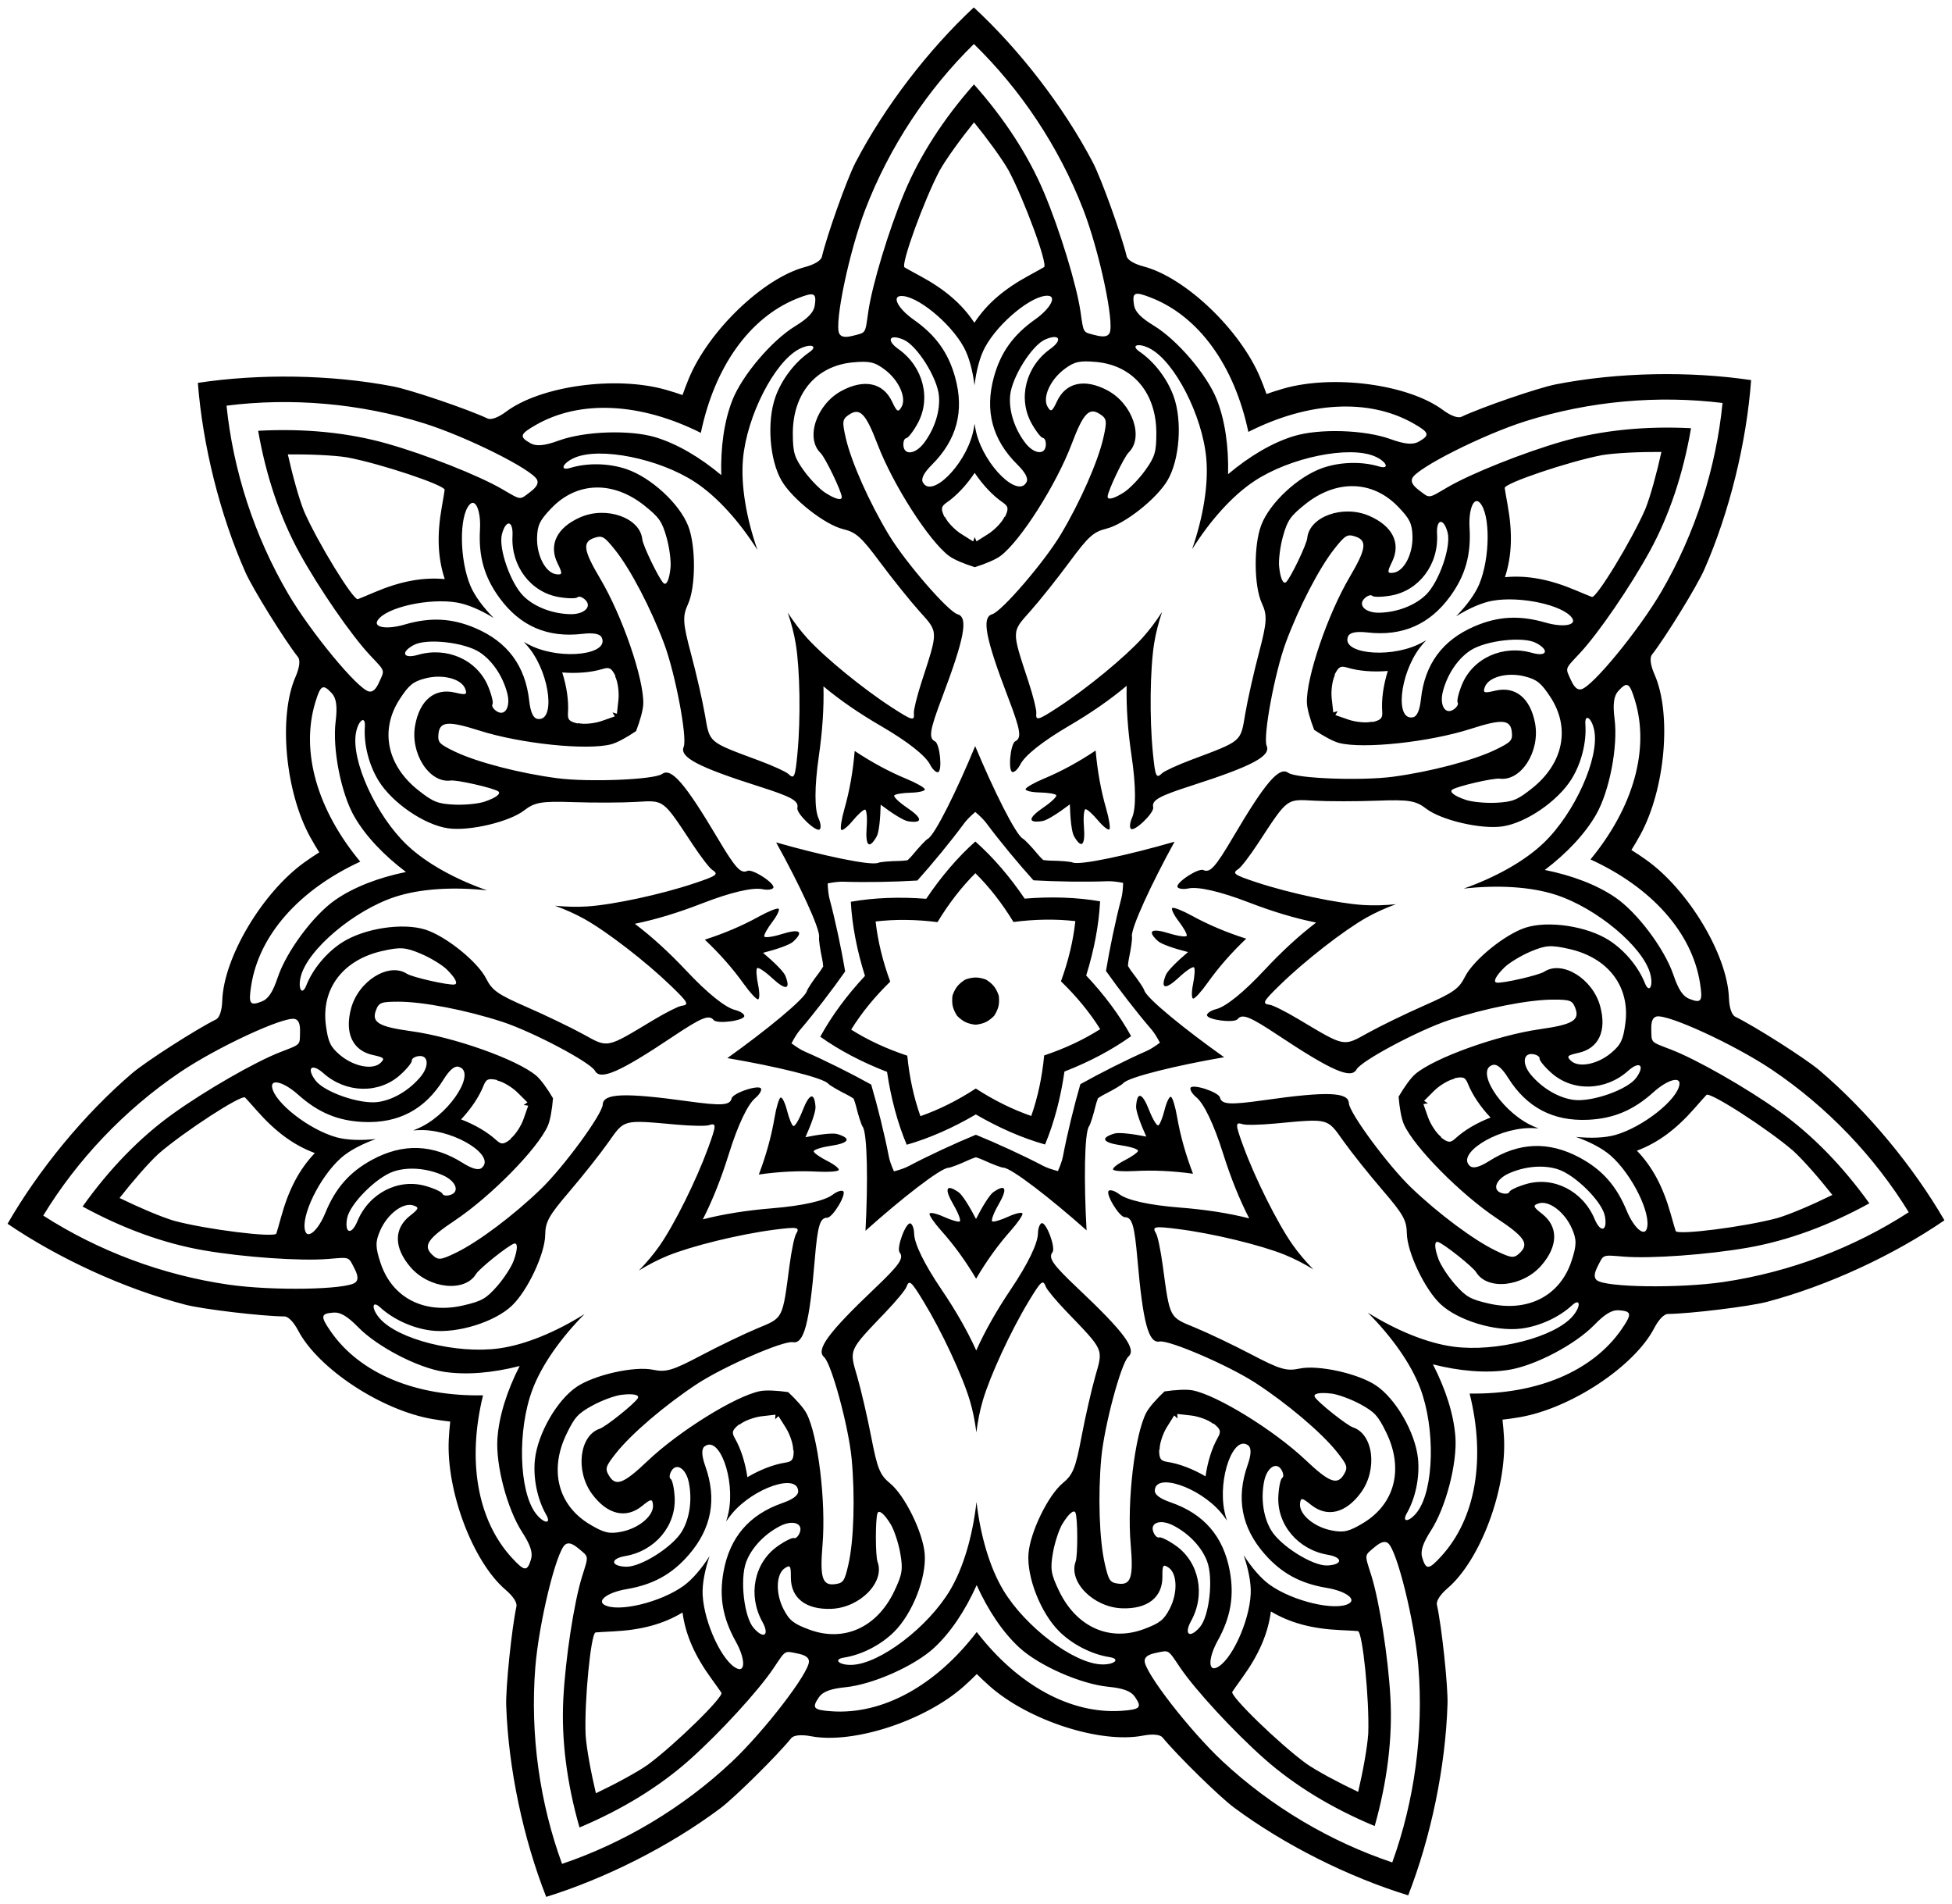 <?xml version="1.0" encoding="UTF-8"?>
<!DOCTYPE svg  PUBLIC '-//W3C//DTD SVG 1.1//EN'  'http://www.w3.org/Graphics/SVG/1.1/DTD/svg11.dtd'>
<svg enable-background="new 0 0 1653.332 1612.539" version="1.1" viewBox="0 0 1653.3 1612.5" xml:space="preserve" xmlns="http://www.w3.org/2000/svg">
<path d="m1009.7 465.06c9.306-26.936 14.034-54.712 11.976-77.112-3.326-36.23-26.759-81.801-47.698-92.805-9.659-5.077-16.861-2.906-8.772 2.645 12.502 8.58 23.541 23.064 28.85 37.837 7.448 20.756 5.117 53.448-5.061 70.926-9.156 15.734-36.404 37.29-52.017 41.15-10.898 2.692-15.187 6.586-31.314 28.432-10.276 13.923-25.1 32.506-32.941 41.308-16.122 18.108-16.062 15.859-1.538 60.11 3.843 11.714 6.789 23.485 6.545 26.16-0.632 6.909 1.243 6.42 18.511-4.835l-0.011-0.004c24.552-15.998 56.663-42.444 71.481-58.836 5.822-6.456 11.363-13.832 16.526-21.854-3.021 9.049-5.3 17.988-6.687 26.57-3.499 21.819-4.005 63.415-1.1 92.575l-0.01-0.006c2.041 20.51 2.833 22.278 7.824 17.459 1.932-1.866 12.953-6.941 24.493-11.281 43.594-16.391 41.878-14.936 45.898-38.845 1.951-11.625 7.154-34.82 11.572-51.552 6.931-26.254 7.28-32.037 2.553-42.219-6.768-14.589-7.029-49.331-0.497-66.323 7.252-18.88 31.278-41.173 52.124-48.365 14.842-5.114 33.047-5.579 47.566-1.206 9.393 2.829 6.576-4.145-3.432-8.495-21.692-9.432-71.895 0.84-102.22 20.937-18.752 12.424-37.445 33.506-52.616 57.631zm230.04 287.4c26.861-9.518 51.526-23.14 67.755-38.716 26.252-25.19 47.27-71.923 42.818-95.155-2.053-10.717-8.241-14.994-7.537-5.209 1.087 15.123-3.354 32.785-11.595 46.146-11.584 18.764-38.597 37.324-58.607 40.265-18.01 2.651-51.852-5.212-64.604-15.012-8.899-6.842-14.618-7.768-41.753-6.756-17.292 0.646-41.064 0.643-52.834 5e-4 -24.209-1.315-22.414-2.67-47.955 36.276-6.762 10.308-14.128 19.951-16.372 21.427-5.796 3.814-4.244 4.974 15.321 11.458l-0.004-0.011c27.816 9.221 68.512 17.838 90.568 19.202 8.677 0.526 17.899 0.26 27.39-0.705-8.958 3.281-17.369 7.072-24.943 11.338-19.24 10.868-52.076 36.407-73.064 56.859l-0.002-0.011c-14.763 14.384-15.652 16.106-8.772 17.002 2.663 0.347 13.503 5.8 24.091 12.115 39.995 23.864 37.788 23.43 58.987 11.665 10.305-5.723 31.684-16.117 47.52-23.094 24.847-10.951 29.586-14.283 34.6-24.327 7.186-14.388 34.186-36.253 51.544-41.741 19.283-6.102 51.692-1.217 70.312 10.597 13.252 8.415 24.966 22.359 30.6 36.436 3.644 9.108 7.341 2.557 4.502-7.98-6.15-22.841-45.482-55.686-80.104-66.867-21.405-6.915-49.543-8.385-77.863-5.205zm-81.274 359.05c24.19 15.066 50.217 25.857 72.514 28.834 36.062 4.819 85.704-7.886 101.09-25.851 7.099-8.287 6.585-15.792-0.627-9.141-11.146 10.279-27.724 17.819-43.308 19.707-21.893 2.643-53.246-6.905-68.022-20.716-13.302-12.428-28.254-43.789-28.543-59.869-0.199-11.224-3.042-16.272-20.751-36.856-11.287-13.117-26.106-31.704-32.942-41.307-14.066-19.747-11.888-19.188-58.261-14.875-12.276 1.14-24.407 1.393-26.96 0.559-6.596-2.153-6.535-0.217 0.594 19.122l0.007-0.01c10.134 27.496 28.771 64.687 41.455 82.781 4.999 7.112 10.957 14.156 17.629 20.975-8.15-4.958-16.358-9.17-24.416-12.432-20.493-8.267-60.934-18.016-90.009-21.673l0.008-0.009c-20.45-2.574-22.35-2.195-18.762 3.743 1.389 2.299 3.885 14.173 5.548 26.389 6.279 46.148 5.242 44.152 27.658 53.391 10.9 4.489 32.356 14.723 47.684 22.754 24.053 12.599 29.613 14.227 40.592 11.884 15.729-3.352 49.659 4.124 64.771 14.273 16.793 11.272 33.18 39.655 35.554 61.579 1.683 15.608-1.915 33.46-9.409 46.641-4.849 8.528 2.578 7.333 9.046-1.456 14.023-19.05 15.179-70.279 2.334-104.32-7.939-21.046-24.334-43.962-44.477-64.12zm-331.39 160.32c3.303 28.306 11.094 55.383 22.668 74.672 18.717 31.199 59.601 62.09 83.241 62.919 10.905 0.384 16.452-4.697 6.756-6.189-14.986-2.306-31.217-10.566-42.41-21.572-15.716-15.469-27.8-45.935-26.214-66.098 1.423-18.149 16.62-49.392 29.011-59.644 8.651-7.154 10.826-12.523 15.877-39.203 3.218-17.003 8.51-40.178 11.756-51.51 6.669-23.31 7.59-21.258-24.695-54.824-8.545-8.887-16.306-18.214-17.247-20.729-2.429-6.499-3.905-5.245-14.58 12.387l0.012-9e-4c-15.179 25.067-32.636 62.825-38.874 84.024-2.444 8.343-4.236 17.392-5.407 26.86-1.205-9.464-3.029-18.507-5.503-26.841-6.314-21.176-23.906-58.872-39.175-83.884l0.012 9e-4c-10.738-17.594-12.219-18.843-14.624-12.335-0.931 2.519-8.659 11.874-17.172 20.791-32.165 33.682-31.251 31.627-24.499 54.913 3.287 11.32 8.662 34.476 11.941 51.467 5.147 26.661 7.341 32.023 16.018 39.146 12.428 10.208 27.737 41.396 29.225 59.54 1.658 20.157-10.316 50.666-25.977 66.191-11.153 11.047-27.354 19.365-42.332 21.724-9.691 1.526-4.126 6.588 6.778 6.165 23.637-0.914 64.41-31.951 83.015-63.217 11.505-19.33 19.199-46.435 22.4-74.752zm-331.96-159.13c-20.071 20.231-36.383 43.205-44.247 64.28-12.722 34.085-11.383 85.31 2.708 104.31 6.499 8.765 13.93 9.934 9.051 1.423-7.541-13.154-11.203-30.994-9.576-46.607 2.295-21.932 18.58-50.374 35.333-61.706 15.076-10.203 48.978-17.801 64.72-14.506 10.987 2.304 16.541 0.656 40.549-12.029 15.299-8.085 36.718-18.397 47.602-22.924 22.382-9.32 21.352-7.32 27.466-53.49 1.62-12.222 4.073-24.105 5.454-26.408 3.567-5.951 1.665-6.323-18.775-3.676l8e-3 0.009c-29.062 3.761-69.467 13.655-89.93 21.995-8.046 3.291-16.239 7.532-24.372 12.52 6.648-6.843 12.58-13.907 17.554-21.038 12.619-18.14 31.123-55.397 41.158-82.93l0.007 0.01c7.06-19.365 7.113-21.302 0.526-19.124-2.55 0.843-14.682 0.634-26.962-0.463-46.388-4.147-44.212-4.714-58.207 15.084-6.801 9.628-21.554 28.268-32.794 41.425-17.635 20.647-20.46 25.705-20.618 36.93-0.232 16.081-15.071 47.496-28.328 59.971-14.726 13.864-46.044 23.524-67.947 20.96-15.591-1.832-32.195-9.312-43.378-19.551-7.235-6.625-7.723 0.881-0.594 9.143 15.452 17.91 65.14 30.437 101.18 25.489 22.285-3.057 48.274-13.941 72.41-29.094zm-82.56-358.75c-28.331-3.079-56.463-1.508-77.844 5.484-34.581 11.305-73.796 44.291-79.864 67.153-2.801 10.547 0.919 17.085 4.531 7.964 5.583-14.097 17.247-28.083 30.469-36.546 18.578-11.88 50.969-16.881 70.274-10.849 17.377 5.425 44.455 27.194 51.693 41.556 5.049 10.026 9.8 13.341 34.687 24.202 15.86 6.92 37.277 17.237 47.602 22.924 21.241 11.688 19.036 12.13 58.945-11.876 10.565-6.354 21.386-11.845 24.047-12.202 6.877-0.921 5.982-2.64-8.832-16.971l-0.002 0.012c-21.061-20.376-53.988-45.798-73.267-56.597-7.59-4.239-16.014-8-24.984-11.248 9.495 0.931 18.717 1.165 27.392 0.607 22.05-1.444 62.716-10.207 90.499-19.527l-0.003 0.011c19.542-6.554 21.089-7.72 15.28-11.513-2.249-1.468-9.649-11.084-16.449-21.368-25.68-38.854-23.88-37.505-48.084-36.104-11.768 0.685-35.539 0.773-52.834 0.189-27.138-0.915-32.853 0.031-41.728 6.905-12.717 9.845-46.53 17.83-64.55 15.243-20.021-2.869-47.1-21.332-58.751-40.055-8.288-13.332-12.792-30.978-11.76-46.105 0.668-9.787-5.504-5.488-7.519 5.236-4.369 23.247 16.817 69.905 43.159 95.001 16.285 15.518 40.998 29.05 67.894 38.473zm229.01-288.23c-15.257-24.07-34.026-45.085-52.822-57.442-30.4-19.988-80.639-30.081-102.3-20.571-9.992 4.386-12.785 11.371-3.401 8.507 14.502-4.425 32.71-4.025 47.57 1.035 20.872 7.118 44.977 29.324 52.297 48.178 6.593 16.969 6.456 51.712-0.26 66.325-4.69 10.199-4.32 15.98 2.705 42.209 4.478 16.715 9.765 39.891 11.757 51.51 4.105 23.895 2.385 22.446 46.037 38.68 11.555 4.299 22.594 9.335 24.533 11.194 5.008 4.802 5.794 3.031 7.761-17.487l-0.01 0.006c2.8-29.17 2.145-70.764-1.432-92.57-1.418-8.577-3.73-17.508-6.783-26.546 5.192 8.004 10.759 15.36 16.604 21.795 14.877 16.34 47.083 42.669 71.692 58.58l-0.011 0.004c17.308 11.192 19.185 11.675 18.528 4.768-0.254-2.674 2.649-14.455 6.451-26.183 14.365-44.302 14.434-42.054-1.753-60.104-7.873-8.773-22.763-27.304-33.089-41.19-16.205-21.788-20.508-25.666-31.416-28.319-15.626-3.804-42.951-25.262-52.164-40.963-10.24-17.442-12.689-50.125-5.315-70.907 5.256-14.792 16.243-29.316 28.714-37.94 8.069-5.58 0.859-7.725-8.782-2.614-20.9 11.079-44.169 56.734-47.365 92.975-1.978 22.407 2.85 50.167 12.252 77.069zm491.41 136.44-1.938 3.372 11.142 3.862c6.127 2.126 15.036 2.918 19.792 1.763l0.574 0.274c7.206-1.749 8.567-3.255 8.155-9.019-0.746-10.365 1.065-22.538 4.746-34.244-12.229 1.028-24.503 0.128-34.452-2.87-5.534-1.665-7.301-0.667-10.586 5.981l0.141 0.62c-2.169 4.387-3.348 13.254-2.615 19.698l1.327 11.717 3.715-1.153zm76.442 332.17-3.845 0.587 3.928 11.119c2.158 6.116 7.093 13.576 10.962 16.573l0.144 0.619c5.86 4.544 7.886 4.669 12.135 0.752 7.638-7.046 18.284-13.22 29.732-17.641-8.428-8.92-15.377-19.077-19.237-28.725-2.149-5.365-4.031-6.124-11.277-4.547l-0.397 0.497c-4.782 1.04-12.449 5.646-17.03 10.237l-8.333 8.344 3.217 2.186zm-212.04 266.87-2.856-2.64-6.244 10.003c-3.436 5.5-6.191 14.01-6.123 18.903l-0.394 0.499c0.101 7.414 1.267 9.076 6.978 9.957 10.271 1.579 21.736 6.053 32.33 12.247 1.719-12.151 5.327-23.917 10.464-32.95 2.855-5.025 2.275-6.97-3.476-11.651l-0.636-4e-4c-3.794-3.091-12.176-6.213-18.622-6.933l-11.719-1.313 0.297 3.878zm-340.85 0.611 0.283-3.879-11.714 1.355c-6.443 0.743-14.814 3.895-18.597 6.999l-0.636 0.003c-5.734 4.702-6.307 6.649-3.434 11.664 5.169 9.015 8.819 20.768 10.582 32.912 10.572-6.232 22.021-10.747 32.286-12.362 5.708-0.901 6.868-2.567 6.942-9.982l-0.396-0.497c0.051-4.894-2.734-13.393-6.191-18.882l-6.28-9.981-2.846 2.65zm-212.99-266.11 3.209-2.197-8.363-8.313c-4.598-4.574-12.281-9.153-17.067-10.176l-0.398-0.495c-7.251-1.551-9.131-0.785-11.26 4.588-3.825 9.662-10.738 19.844-19.134 28.794 11.464 4.38 22.132 10.516 29.795 17.534 4.263 3.901 6.289 3.769 12.133-0.796l0.142-0.62c3.858-3.011 8.767-10.488 10.902-16.612l3.888-11.133-3.847-0.573zm75.25-332.44 3.719 1.139 1.286-11.722c0.71-6.447-0.501-15.309-2.686-19.688l0.139-0.62c-3.308-6.636-5.079-7.628-10.607-5.943-9.939 3.034-22.209 3.977-34.442 2.994 3.723 11.694 5.577 23.86 4.868 34.227-0.392 5.766 0.975 7.267 8.187 8.989l0.573-0.276c4.76 1.138 13.666 0.315 19.786-1.834l11.128-3.902-1.95-3.365zm306.83-148.44 1.428 3.618 9.966-6.303c5.482-3.465 11.657-9.936 13.718-14.375l0.572-0.278c3.126-6.724 2.797-8.727-1.967-11.999-8.569-5.879-16.957-14.884-23.815-25.061-6.821 10.202-15.177 19.237-23.725 25.147-4.752 3.288-5.074 5.293-1.924 12.006l0.573 0.276c2.078 4.431 8.275 10.881 13.77 14.326l9.989 6.268 1.415-3.623zm449.05 33.929c19.165-1.8 38.066 1.869 59.888 11.081 6.763 2.854 12.957 5.398 13.767 5.653 3.864 1.212 34.084-48.554 45.296-74.564 4.311-10.787 9.698-30.605 13.56-48.233-18.045-0.092-38.562 0.824-50.032 2.667-27.834 5.244-83.011 23.829-82.675 27.865 0.071 0.846 1.197 7.446 2.501 14.67 4.208 23.31 3.648 42.555-2.305 60.861zm111.76 485.64c13.356 13.862 22.272 30.927 28.676 53.731 1.986 7.067 3.858 13.496 4.164 14.288 1.462 3.777 59.212-3.625 86.538-11.076 11.122-3.355 29.975-11.5 46.165-19.471-11.179-14.166-24.687-29.636-33.279-37.454-21.454-18.493-70.387-50.043-73.333-47.264-0.617 0.583-5.075 5.578-9.911 11.102-15.6 17.823-30.996 29.385-49.02 36.144zm-310.01 390.17c-2.51 19.085-10.293 36.696-24.129 55.92-4.287 5.959-8.146 11.43-8.575 12.164-2.042 3.497 39.752 44.033 62.615 60.753 9.557 6.603 27.68 16.265 44.006 23.953 4.105-17.572 7.778-37.779 8.533-49.371 1.082-28.304-4.76-86.232-8.77-86.802-0.841-0.119-7.526-0.49-14.859-0.827-23.661-1.084-42.3-5.912-58.822-15.79zm-498.34 0.893c-16.486 9.937-35.107 14.832-58.765 16.001-7.332 0.363-14.016 0.758-14.856 0.88-4.007 0.585-9.642 58.534-8.458 86.833 0.796 11.589 4.542 31.782 8.71 49.34 16.298-7.747 34.386-17.474 43.92-24.111 22.803-16.801 64.451-57.487 62.397-60.977-0.431-0.731-4.309-6.189-8.618-12.133-13.905-19.175-21.751-36.758-24.33-55.834zm-311.41-389.06c-18.048-6.694-33.485-18.2-49.149-35.968-4.855-5.506-9.332-10.485-9.951-11.066-2.955-2.769-51.775 28.957-73.163 47.527-8.564 7.849-22.017 23.367-33.145 37.572 16.218 7.913 35.101 15.99 46.234 19.305 27.353 7.353 85.13 14.548 86.578 10.766 0.303-0.793 2.152-7.228 4.112-14.303 6.322-22.827 15.177-39.924 28.483-53.833zm110.02-486.04c-6.019-18.284-6.648-37.528-2.523-60.852 1.277-7.229 2.379-13.833 2.448-14.679 0.322-4.037-54.921-22.425-82.774-27.569-11.476-1.802-31.996-2.644-50.041-2.488 3.925 17.613 9.384 37.412 13.733 48.184 11.306 25.97 41.704 75.627 45.563 74.401 0.809-0.258 6.993-2.824 13.746-5.702 21.789-9.29 40.676-13.026 59.848-11.295zm448.6-217.03c10.542-16.106 25.195-28.596 46.003-39.913 6.448-3.509 12.299-6.764 13.003-7.239 3.357-2.265-16.71-56.92-30.055-81.904-5.746-10.096-17.882-26.664-29.255-40.674-11.323 14.051-23.399 30.663-29.109 40.779-13.255 25.031-33.126 79.758-29.761 82.011 0.706 0.472 6.568 3.707 13.029 7.192 20.848 11.243 35.546 23.68 46.145 39.748zm126.71 143.56c4.775-3.096 12.888-11.506 18.033-18.693 8.131-11.356 9.352-15.452 9.364-31.374 0.026-34.006-19.754-57.463-50.868-60.309-14.146-1.294-18.573-0.303-27.016 6.05-12.132 9.13-18.819 24.22-14.169 31.986 2.783 4.64 3.81 4.024 7.929-4.774 7.474-15.951 23.424-19.423 42.591-9.275 21.348 11.302 31.186 39.901 18.085 52.651-3.889 3.789-17.315 31.797-17.803 37.14-0.318 3.481 5.373 2.075 13.84-3.417l0.015 0.018zm-384.07 63.907c0.556-5.664-0.961-17.25-3.372-25.754-3.809-13.438-6.25-16.946-18.691-26.882-26.571-21.223-57.243-20.384-78.867 2.169-9.832 10.253-11.817 14.332-12.115 24.894-0.426 15.177 7.202 29.815 16.173 31.021 5.363 0.717 5.521-0.47 1.211-9.176-7.811-15.788-0.581-30.424 19.303-39.082 22.147-9.644 50.64 0.496 52.44 18.687 0.537 5.403 14.065 33.362 17.937 37.075 2.523 2.419 4.972-2.907 5.957-12.951l0.023-5e-4zm-189.5 340.12c-4.081-3.966-14.085-10.004-22.237-13.421-12.881-5.4-17.145-5.679-32.671-2.147-33.16 7.541-51.627 32.045-47.477 63.013 1.887 14.08 3.838 18.175 11.91 24.993 11.6 9.796 27.8 12.958 34.337 6.696 3.905-3.746 3.075-4.609-6.419-6.668-17.214-3.737-24.148-18.515-18.52-39.459 6.269-23.328 31.962-39.283 47.306-29.348 4.559 2.949 34.853 9.805 40.17 9.092 3.464-0.464 0.827-5.7-6.412-12.732l0.014-0.019zm147.77 360.22c-5.645 0.718-16.604 4.775-24.358 9.018-12.253 6.704-15.13 9.864-22.049 24.204-14.778 30.627-7.135 60.344 19.664 76.407 12.184 7.303 16.602 8.331 26.966 6.271 14.891-2.962 27.464-13.656 26.644-22.671-0.494-5.388-1.687-5.278-9.216 0.861-13.654 11.128-29.532 7.336-42.398-10.122-14.33-19.446-10.785-49.481 6.55-55.284 5.148-1.726 29.396-21.136 32.154-25.737 1.797-2.998-3.94-4.2-13.952-2.926l-0.006-0.022zm373.76 109.06c-2.958 4.862-6.619 15.958-8.136 24.666-2.399 13.76-1.721 17.979 5.176 32.33 14.731 30.65 42.73 43.202 71.998 32.265 13.307-4.972 16.865-7.786 21.716-17.173 6.969-13.489 6.447-29.987-1.112-34.966-4.521-2.973-5.178-1.972-5.072 7.742 0.187 17.614-12.677 27.663-34.348 26.836-24.138-0.92-45.41-22.419-39.139-39.59 1.86-5.101 1.804-36.161-0.074-41.186-1.223-3.274-5.741 0.462-10.987 9.084l-0.021-0.01zm318.31-224.22c1.956 5.344 8.35 15.125 14.212 21.741 9.262 10.454 12.983 12.556 28.504 16.11 33.148 7.593 60.418-6.472 70.116-36.173 4.409-13.504 4.428-18.04 0.114-27.685-6.201-13.859-19.425-23.737-28.031-20.931-5.143 1.681-4.77 2.819 2.89 8.793 13.888 10.836 13.724 27.159-0.434 43.587-15.769 18.298-45.84 21.525-55.355 5.916-2.828-4.635-27.147-23.956-32.247-25.621-3.323-1.085-3.218 4.776 0.252 14.253l-0.021 0.011zm23.159-388.66c5.398 1.802 17.031 2.902 25.858 2.444 13.948-0.723 17.912-2.322 30.368-12.241 26.604-21.182 32.61-51.272 15.435-77.372-7.809-11.867-11.343-14.71-21.574-17.35-14.702-3.793-30.67 0.387-33.842 8.865-1.893 5.069-0.77 5.487 8.677 3.222 17.131-4.102 29.79 6.204 33.807 27.516 4.474 23.737-11.752 49.26-29.888 46.967-5.387-0.679-35.656 6.288-40.137 9.237-2.92 1.921 1.728 5.494 11.301 8.69l-0.005 0.023zm-158.02-197.45c1.021 10.041 3.489 15.358 6.003 12.93 3.859-3.727 17.286-31.734 17.804-37.14 1.734-18.198 30.192-28.439 52.373-18.875 19.915 8.587 27.197 23.196 19.443 39.013-4.279 8.722-4.117 9.908 1.244 9.172 8.967-1.238 16.543-15.903 16.062-31.078-0.336-10.561-2.336-14.633-12.204-24.851-21.705-22.474-52.38-23.204-78.874-1.886-12.406 9.981-14.834 13.498-18.595 26.949-2.381 8.513-3.856 20.104-3.279 25.766l0.023 4e-4zm-384.31-62.548c8.487 5.462 14.183 6.848 13.852 3.368-0.508-5.341-14.033-33.301-17.936-37.076-13.146-12.702-3.411-41.336 17.897-52.715 19.13-10.216 35.093-6.801 42.624 9.123 4.151 8.783 5.18 9.396 7.946 4.746 4.623-7.782-2.119-22.849-14.284-31.935-8.466-6.322-12.897-7.297-27.038-5.953-31.104 2.957-50.8 26.485-50.652 60.491 0.069 15.922 1.304 20.014 9.476 31.34 5.171 7.169 13.314 15.549 18.1 18.628l0.015-0.018zm-288.51 261.46c9.562-3.23 14.197-6.819 11.27-8.73-4.492-2.933-34.785-9.791-40.17-9.093-18.127 2.358-34.445-23.106-30.056-46.859 3.94-21.326 16.563-31.677 33.708-27.637 9.455 2.231 10.576 1.809 8.665-3.253-3.202-8.466-19.185-12.589-33.873-8.744-10.222 2.677-13.746 5.533-21.512 17.428-17.081 26.162-10.967 56.23 15.713 77.317 12.492 9.874 16.46 11.459 30.411 12.132 8.829 0.427 20.458-0.715 25.85-2.536l-0.005-0.023zm24.536 388.59c3.437-9.49 3.52-15.351 0.201-14.254-5.094 1.683-29.343 21.091-32.155 25.737-9.458 15.643-39.541 12.524-55.376-5.718-14.217-16.377-14.439-32.7-0.591-43.585 7.639-6.001 8.008-7.141 2.859-8.803-8.616-2.775-21.804 7.151-27.956 21.032-4.28 9.661-4.244 14.197 0.213 27.685 9.804 29.666 37.125 43.633 70.245 35.922 15.508-3.61 19.222-5.725 28.446-16.212 5.838-6.637 12.197-16.44 14.134-21.792l-0.021-0.01zm319.11 223.1c-5.277-8.603-9.807-12.323-11.019-9.045-1.86 5.032-1.805 36.092 0.073 41.186 6.333 17.148-14.862 38.723-38.996 39.73-21.668 0.904-34.568-9.099-34.444-26.713 0.071-9.714-0.59-10.713-5.1-7.724-7.542 5.006-8.004 21.506-0.987 34.97 4.885 9.369 8.453 12.17 21.778 17.095 29.307 10.831 57.261-1.82 71.882-32.523 6.846-14.376 7.508-18.598 5.061-32.348-1.549-8.702-5.249-19.786-8.225-24.637l-0.021 0.01zm373.39-110.39c-10.016-1.239-15.75-0.016-13.942 2.976 2.775 4.592 27.092 23.914 32.246 25.622 17.356 5.74 21.008 35.763 6.748 55.26-12.803 17.505-28.667 21.354-42.361 10.274-7.551-6.112-8.744-6.218-9.218-0.828-0.788 9.017 11.823 19.667 26.725 22.575 10.371 2.023 14.786 0.979 26.943-6.368 26.741-16.16 34.278-45.903 19.39-76.477-6.971-14.316-9.859-17.466-22.136-24.125-7.769-4.215-18.742-8.232-24.39-8.93l-0.006 0.023zm146.5-360.75c-7.214 7.059-9.832 12.304-6.366 12.755 5.32 0.693 35.589-6.271 40.138-9.236 15.309-9.99 41.059 5.873 47.411 29.178 5.703 20.924-1.178 35.726-18.379 39.525-9.487 2.092-10.313 2.959-6.395 6.691 6.559 6.239 22.748 3.018 34.312-6.819 8.048-6.847 9.984-10.95 11.82-25.036 4.038-30.982-14.516-55.42-47.703-62.842-15.539-3.476-19.802-3.182-32.664 2.264-8.14 3.446-18.122 9.52-22.189 13.501l0.014 0.019zm-448.68-460.52c0.409 2.875 0.94 5.617 1.598 8.175 7.145 27.758 35.534 55.238 42.479 41.099l1e-4 0.013c1.517-3.08-1.146-8.086-7.818-14.692-21.174-20.97-27.754-45.371-19.94-73.972 5.713-20.907 16.279-35.726 34.927-48.926 12.67-8.981 18.489-19.379 11.223-20.043-13.117-1.2-42.14 22.418-53.63 43.613-4.36 8.053-7.425 19.803-8.897 32.22-1.516-12.412-4.624-24.151-9.012-32.188-11.566-21.154-40.673-44.667-53.786-43.421-7.264 0.691-1.408 11.067 11.294 20.003 18.695 13.133 29.314 27.914 35.102 48.801 7.917 28.573 1.425 52.997-19.674 74.043-6.648 6.629-9.293 11.645-7.765 14.72l1e-4 -0.013c6.995 14.113 35.286-13.468 42.331-41.251 0.649-2.561 1.17-5.304 1.569-8.181zm382.49 183.35c-1.993 2.112-3.806 4.237-5.395 6.346-17.247 22.893-21.031 62.222-5.648 58.836l-0.01 0.008c3.354-0.735 5.607-5.938 6.612-15.273 3.193-29.63 18.168-49.988 45.402-61.71 19.908-8.569 38.081-9.547 60.029-3.198 14.921 4.306 26.679 2.373 22.668-3.723-7.24-11.003-43.801-18.969-67.536-14.737-9.014 1.613-20.112 6.542-30.738 13.133 8.758-8.924 15.999-18.673 19.546-27.115 9.328-22.232 9.563-59.649 0.413-69.124-5.069-5.249-9.53 5.8-8.597 21.302 1.388 22.805-3.547 40.323-16.268 57.871-17.403 24.004-40.547 34.157-70.156 30.783-9.328-1.064-14.899-0.005-16.35 3.107l0.011-0.008c-6.673 14.269 32.53 19.19 58.645 7.376 2.406-1.089 4.877-2.392 7.374-3.874zm95.126 413.36c-2.894-0.241-5.685-0.334-8.326-0.261-28.652 0.789-61.76 22.352-49.521 32.268l-0.013-0.003c2.666 2.164 8.139 0.682 16.063-4.353 25.156-15.977 50.41-16.962 76.555-2.979 19.112 10.222 31.208 23.821 39.928 44.938 5.937 14.351 14.779 22.338 17.044 15.401 4.088-12.521-12.479-46.072-30.586-61.99-6.881-6.042-17.654-11.646-29.433-15.844 12.438 1.284 24.574 0.866 33.386-1.624 23.197-6.569 52.598-29.714 54.301-42.776 0.943-7.236-10.477-3.835-22.015 6.56-16.964 15.304-33.737 22.368-55.388 23.363-29.618 1.36-51.986-10.404-67.809-35.657-4.984-7.956-9.285-11.651-12.623-10.846l0.013 0.003c-15.316 3.679 5.279 37.398 30.798 50.449 2.352 1.203 4.911 2.321 7.627 3.35zm-263.87 332.1c-1.616-2.413-3.284-4.653-4.987-6.672-18.481-21.909-55.982-34.35-56.104-18.598l-0.006-0.012c-0.03 3.433 4.541 6.788 13.418 9.845 28.176 9.706 44.691 28.836 50.06 57.995 3.924 21.316 0.834 39.251-10.24 59.235-7.518 13.589-8.25 25.482-1.415 22.928 12.339-4.611 28.24-38.482 29.396-62.563 0.434-9.147-1.902-21.064-5.964-32.89 6.751 10.525 14.645 19.753 22.086 25.09 19.599 14.041 56.026 22.596 67.299 15.784 6.245-3.774-3.534-10.582-18.855-13.122-22.542-3.721-38.523-12.43-52.8-28.738-19.53-22.308-24.278-47.131-14.4-75.247 3.113-8.857 3.32-14.524 0.61-16.631l0.006 0.012c-12.426-9.681-25.948 27.444-20.241 55.533 0.526 2.589 1.247 5.287 2.136 8.051zm-424.16 0.76c0.879-2.768 1.591-5.468 2.107-8.059 5.606-28.109-8.048-65.185-20.44-55.46l0.006-0.012c-2.703 2.117-2.476 7.783 0.669 16.629 9.979 28.081 5.32 52.92-14.13 75.298-14.218 16.358-30.168 25.125-52.696 28.927-15.312 2.595-25.066 9.438-18.808 13.189 11.298 6.772 47.694-1.914 67.242-16.025 7.422-5.364 15.282-14.62 21.996-25.169-4.019 11.84-6.312 23.765-5.846 32.911 1.242 24.077 17.265 57.891 29.62 62.458 6.844 2.53 6.07-9.361-1.497-22.922-11.145-19.944-14.3-37.868-10.452-59.198 5.264-29.178 21.711-48.367 49.852-58.174 8.866-3.088 13.425-6.46 13.383-9.893l-0.006 0.012c-0.179-15.751-37.635-3.175-56.037 18.799-1.696 2.025-3.356 4.271-4.963 6.69zm-265.06-331.15c2.712-1.038 5.267-2.166 7.614-3.377 25.472-13.143 45.946-46.935 30.616-50.559l0.013-0.003c-3.341-0.793-7.629 2.917-12.584 10.891-15.733 25.31-38.058 37.154-67.681 35.9-21.654-0.917-38.453-7.921-55.472-23.164-11.575-10.354-23.007-13.713-22.038-6.481 1.749 13.055 31.233 36.095 54.454 42.581 8.821 2.458 20.959 2.833 33.392 1.504-11.763 4.24-22.516 9.882-29.376 15.949-18.05 15.983-34.497 49.593-30.364 62.1 2.29 6.928 11.103-1.09 16.988-15.462 8.644-21.149 20.691-34.791 39.766-45.081 26.095-14.076 51.352-13.182 76.565 2.705 7.942 5.006 13.421 6.469 16.079 4.295l-0.013 0.003c12.203-9.96-20.982-31.404-49.637-32.09-2.64-0.063-5.431 0.039-8.324 0.291zm93.644-413.7c2.502 1.473 4.977 2.768 7.388 3.848 26.157 11.72 65.342 6.659 58.618-7.586l0.01 0.008c-1.463-3.106-7.037-4.146-16.361-3.048-29.597 3.48-52.777-6.59-70.266-30.532-12.784-17.502-17.782-35.002-16.476-57.812 0.878-15.505-3.623-26.538-8.673-21.271-9.116 9.507-8.747 46.924 0.66 69.122 3.578 8.43 10.853 18.152 19.644 27.045-10.649-6.553-21.765-11.443-30.785-13.023-23.75-4.147-60.282 3.95-67.483 14.979-3.989 6.11 7.775 8.001 22.681 3.641 21.924-6.428 40.101-5.515 60.04 2.983 27.275 11.625 42.323 31.929 45.623 61.547 1.038 9.331 3.31 14.526 6.667 15.249l-0.01-0.008c15.396 3.33 11.47-35.984-5.859-58.816-1.597-2.104-3.417-4.222-5.418-6.327zm442.15-166.25c0.309-3.379-0.771-6.268-2.4-6.416s-5.998-5.751-9.705-12.452c-11.709-21.146-4.852-48.135 16.002-63.018 10.717-7.643 7.665-13.167-4.381-7.929-11.313 4.918-28.32 32.08-29.728 47.485-1.173 12.832 3.665 28.012 12.741 39.966 7.183 9.458 16.706 10.749 17.472 2.373l-2e-4 -8e-3zm-390.1 130.61c-2.449-2.349-5.381-3.305-6.513-2.124s-8.236 1.104-15.786-0.176c-23.833-4.029-40.659-26.218-39.292-51.802 0.706-13.144-5.515-14.202-8.931-1.519-3.209 11.911 7.424 42.143 18.59 52.849 9.301 8.918 24.185 14.6 39.191 14.957 11.873 0.281 18.819-6.359 12.748-12.18l-0.006-5e-3zm-141.11 386.42c-3.363 0.451-5.939 2.146-5.721 3.768s-4.272 7.128-9.98 12.232c-18.01 16.121-45.849 15.441-64.998-1.578-9.836-8.747-14.542-4.543-6.756 6.036 7.312 9.935 37.577 20.471 52.909 18.417 12.771-1.711 26.494-9.806 36.129-21.315 7.623-9.107 6.762-18.678-1.575-17.561l-0.008 2e-3zm214.14 351.25c-1.745 2.91-2.025 5.981-0.622 6.822 1.403 0.841 2.909 7.784 3.341 15.43 1.375 24.132-16.514 45.474-41.76 49.834-12.971 2.236-12.619 8.537 0.507 9.045 12.327 0.478 39.434-16.616 47.387-29.884 6.625-11.052 8.852-26.828 5.861-41.536-2.368-11.638-10.387-16.933-14.712-9.718l-0.003 0.007zm408.13 51.583c1.188 3.179 3.414 5.312 4.946 4.74s7.899 2.579 14.147 7.008c19.724 13.971 25.257 41.263 12.925 63.72-6.339 11.536-1.193 15.189 7.388 5.243 8.059-9.339 11.596-41.19 6.182-55.681-4.51-12.07-15.456-23.647-28.82-30.48-10.575-5.405-19.715-2.436-16.771 5.443l0.004 0.007zm294.8-286.93c3.226 1.053 6.282 0.643 6.79-0.912s6.941-4.568 14.299-6.691c23.221-6.71 48.008 5.981 57.877 29.624 5.066 12.149 11.131 10.403 8.706-2.507-2.277-12.124-24.974-34.748-39.679-39.549-12.249-3.999-28.125-2.66-41.799 3.528-10.819 4.898-14.196 13.895-6.201 16.506l0.008 0.002zm-40.528-409.38c2.835-1.865 4.419-4.511 3.52-5.877s0.756-8.275 3.684-15.351c9.232-22.339 34.608-33.805 59.246-26.78 12.657 3.613 15.074-2.216 3.468-8.369-10.899-5.779-42.738-2.14-55.66 6.364-10.764 7.083-19.615 20.33-23.303 34.88-2.916 11.513 2.012 19.763 9.039 15.139l0.006-0.005zm-75.351-94.128c-6.05 5.843 0.92 12.459 12.792 12.135 15.004-0.411 29.868-6.146 39.137-15.098 11.127-10.746 21.652-41.016 18.4-52.915-3.462-12.672-9.679-11.59-8.926 1.551 1.458 25.578-15.288 47.828-39.106 51.942-7.546 1.307-14.649 1.409-15.786 0.233-1.136-1.177-4.064-0.21-6.505 2.148l-0.006 0.005zm-390.56-129.21c0.796 8.373 10.314 7.049 17.463-2.435 9.033-11.987 13.817-27.184 12.598-40.012-1.464-15.4-18.568-42.501-29.898-47.378-12.065-5.194-15.097 0.341-4.353 7.945 20.907 14.808 27.861 41.772 16.228 62.96-3.683 6.714-8.032 12.332-9.66 12.487-1.628 0.155-2.698 3.047-2.377 6.425l-2e-4 8e-3zm-344.52 224.79c7.043 4.598 11.942-3.669 8.984-15.171-3.74-14.536-12.638-27.752-23.428-34.796-12.953-8.457-44.805-11.982-55.683-6.164-11.584 6.194-9.146 12.016 3.498 8.357 24.612-7.114 50.03 4.262 59.342 26.567 2.953 7.066 4.633 13.968 3.739 15.338s0.7 4.009 3.541 5.864l0.006 5e-3zm-39.059 409.52c7.986-2.639 4.577-11.624-6.26-16.483-13.697-6.139-29.577-7.422-41.812-3.379-14.688 4.854-37.303 27.559-39.537 39.692-2.379 12.919 3.692 14.642 8.714 2.476 9.784-23.678 34.526-36.458 57.77-29.831 7.366 2.096 13.81 5.087 14.323 6.64s3.571 1.952 6.793 0.888l0.008-0.002zm295.82 285.87c2.916-7.89-6.234-10.826-16.79-5.383-13.34 6.881-24.244 18.497-28.711 30.583-5.363 14.51-1.712 46.348 6.381 55.658 8.617 9.915 13.75 6.243 7.369-5.27-12.412-22.412-6.978-49.724 12.696-63.766 6.231-4.452 12.587-7.626 14.121-7.059 1.534 0.567 3.753-1.575 4.929-4.757l0.004-0.007zm407.94-53.046c-4.35-7.199-12.351-1.875-14.677 9.771-2.938 14.72-0.654 30.487 6.01 41.515 8.001 13.239 35.169 30.236 47.494 29.713 13.124-0.555 13.454-6.857 0.474-9.047-25.262-4.27-43.227-25.547-41.938-49.684 0.405-7.647 1.886-14.596 3.286-15.442 1.4-0.846 1.109-3.916-0.646-6.82l-0.003-0.007zm212.87-352.01c-8.341-1.087-9.167 8.487-1.512 17.567 9.677 11.474 23.428 19.52 36.205 21.186 15.339 1.999 45.567-8.645 52.843-18.606 7.749-10.607 3.027-14.794-6.777-6.011-19.089 17.088-46.925 17.868-64.992 1.811-5.727-5.085-10.235-10.575-10.024-12.197 0.211-1.622-2.37-3.308-5.735-3.747l-0.008-2e-3zm-473.31-821.15c26.094 29.287 46.255 60.427 59.475 91.88 13.264 31.543 27.372 77.627 30.742 100.41 2.803 19.002 1.714 17.323 13.117 20.204 6.496 1.641 10.055 1.034 11.533-1.969 4.277-8.681-8.714-69.508-22.385-104.8-20.763-53.397-53.148-101.58-92.544-139.93-39.258 38.491-71.47 86.786-92.041 140.26-13.544 35.341-26.318 96.214-22.01 104.88 1.488 2.997 5.05 3.592 11.54 1.928 11.392-2.921 10.31-1.238 13.045-20.25 3.288-22.794 17.231-68.928 30.382-100.52 13.108-31.5 33.156-62.712 59.145-92.092zm607.33 291.14c-6.628 38.661-18.404 73.839-34.752 103.79-16.392 30.037-43.625 69.8-59.336 86.639-13.109 14.04-12.475 12.141-7.617 22.852 2.767 6.102 5.461 8.506 8.73 7.789 9.454-2.068 48.911-50.151 67.979-82.844 28.802-49.526 46.279-104.88 51.699-159.6-54.57-6.694-112.41-1.767-167.04 15.488-36.075 11.445-91.632 39.412-95.721 48.184-1.415 3.033 0.34 6.188 5.688 10.224 9.387 7.086 7.396 7.289 23.966-2.427 19.872-11.641 64.634-29.504 97.531-38.919 32.8-9.393 69.703-13.178 108.88-11.177zm151.05 656.35c-34.359 18.924-69.204 31.649-102.81 37.539-33.704 5.912-81.771 9.412-104.73 7.628-19.15-1.496-17.27-2.183-22.616 8.293-3.046 5.968-3.245 9.573-0.647 11.682 7.512 6.102 69.705 6.971 107.15 1.496 56.678-8.361 110.86-29.213 157.01-59.087-28.79-46.838-68.707-88.99-116.26-120.94-31.441-21.069-87.946-47.068-97.353-44.796-3.253 0.784-4.626 4.123-4.447 10.822 0.313 11.757-1.087 10.327 16.84 17.224 21.491 8.278 63.365 32.137 91.238 51.988 27.794 19.788 53.762 46.28 76.622 78.155zm-418.98 527.32c-36.217-15.064-67.892-34.373-93.45-56.976-25.636-22.665-58.342-58.063-71.264-77.127-10.77-15.904-9.061-14.864-20.584-12.511-6.565 1.34-9.508 3.432-9.536 6.778-0.087 9.677 38.01 58.844 65.64 84.71 41.875 39.1 91.957 68.457 144.09 85.916 18.669-51.712 26.737-109.2 22.071-166.3-3.131-37.718-18.034-98.105-25.676-104.04-2.642-2.055-6.108-1.046-11.234 3.27-8.997 7.575-8.752 5.589-2.967 23.905 6.928 21.964 14.382 69.578 16.24 103.75 1.858 34.068-2.663 70.888-13.331 108.63zm-673.5 1.207c-10.803-37.708-15.456-74.512-13.72-108.59 1.736-34.174 9.019-81.816 15.868-103.8 5.719-18.337 5.971-16.352-3.052-23.894-5.141-4.298-8.611-5.294-11.245-3.23-7.62 5.965-22.307 66.406-25.303 104.13-4.461 57.118 3.812 114.58 22.667 166.22 52.07-17.646 102.05-47.182 143.78-86.432 27.537-25.964 65.458-75.267 65.336-84.944-0.04-3.346-2.991-5.428-9.561-6.744-11.532-2.311-9.826-3.358-20.539 12.585-12.852 19.11-45.432 54.625-70.986 77.382-25.477 22.694-57.082 42.116-93.246 57.31zm-420.87-525.81c22.746-31.957 48.619-58.541 76.342-78.429 27.801-19.95 69.589-43.96 91.051-52.314 17.902-6.961 16.507-5.526 16.778-17.284 0.155-6.699-1.23-10.033-4.486-10.806-9.415-2.238-65.827 23.963-97.192 45.144-47.438 32.124-87.203 74.419-115.83 121.36 46.261 29.708 100.51 50.366 157.22 58.523 37.469 5.341 99.658 4.248 107.15-1.88 2.591-2.118 2.379-5.722-0.689-11.68-5.383-10.457-3.501-9.776-22.646-8.212-22.954 1.867-71.034-1.462-104.76-7.253-33.627-5.769-68.518-18.37-102.94-37.17zm148.69-656.89c39.167-2.142 76.083 1.512 108.92 10.787 32.931 9.297 77.757 26.999 97.67 38.569 16.605 9.656 14.613 9.46 23.974 2.341 5.334-4.056 7.077-7.217 5.651-10.244-4.12-8.757-59.777-36.525-95.893-47.84-54.693-17.059-112.55-21.779-167.1-14.889 5.616 54.691 23.292 109.99 52.271 159.41 19.186 32.624 58.814 80.565 68.276 82.599 3.271 0.705 5.957-1.708 8.702-7.82 4.819-10.728 5.46-8.832-7.699-22.825-15.771-16.783-43.146-56.448-59.646-86.426-16.456-29.888-28.358-65.023-35.124-103.66zm606.17-358.51c38.446 35.575 75.78 83.55 100.77 131.19 7.104 13.539 24.229 61.045 28.656 79.496 0.771 3.214 6.292 6.551 14.326 8.657 35.342 9.27 81.826 53.555 98.801 94.173 1.977 4.73 3.751 9.329 5.327 13.858 4.518-1.607 9.214-3.105 14.14-4.526 42.296-12.205 105.93-3.702 135.29 18.045 6.673 4.944 12.732 7.158 15.721 5.746 17.156-8.104 64.917-24.506 79.921-27.448 52.792-10.348 113.57-11.29 165.39-3.598-3.843 52.239-18.075 111.34-39.734 160.58-6.156 13.996-32.621 57.004-44.286 71.969-2.032 2.607-1.199 9.004 2.163 16.598 14.788 33.412 9.146 97.366-12.026 135.96-2.465 4.495-4.956 8.749-7.513 12.805 4.073 2.53 8.172 5.268 12.355 8.233 35.914 25.459 68.942 80.514 70.247 117.03 0.296 8.3 2.342 14.417 5.309 15.874 17.033 8.361 59.634 35.475 71.289 45.371 41.006 34.822 79.639 81.757 105.93 127.06-43.238 29.566-98.318 55.288-150.32 69.056-14.78 3.913-64.906 10.037-83.879 10.248-3.305 0.037-7.787 4.676-11.628 12.04-16.902 32.393-70.421 67.857-113.8 75.368-5.052 0.875-9.93 1.58-14.696 2.11 0.561 4.762 0.977 9.674 1.266 14.793 2.487 43.952-19.964 104.1-47.698 127.89-6.305 5.406-9.812 10.82-9.1 14.048 4.083 18.529 9.446 68.742 8.975 84.025-1.658 53.771-14.266 113.24-33.294 162.04-50.074-15.371-104.53-42.397-147.72-74.471-12.275-9.116-48.316-44.487-60.31-59.19-2.089-2.561-8.511-3.172-16.663-1.584-35.865 6.982-96.96-12.749-129.88-41.979-3.834-3.404-7.427-6.778-10.812-10.174-3.373 3.408-6.954 6.795-10.776 10.213-32.812 29.348-93.836 49.298-129.73 42.444-8.158-1.559-14.577-0.925-16.657 1.644-11.941 14.745-47.855 50.245-60.097 59.406-43.074 32.229-97.429 59.45-147.45 75-19.203-48.733-32.024-108.16-33.875-161.92-0.526-15.28 4.657-65.512 8.674-84.056 0.7-3.23-2.826-8.632-9.151-14.016-27.82-23.687-50.486-83.755-48.156-127.72 0.271-5.12 0.669-10.033 1.213-14.797-4.768-0.512-9.649-1.2-14.704-2.057-43.403-7.355-97.048-42.627-114.07-74.96-3.868-7.35-8.366-11.973-11.671-11.998-18.974-0.142-69.121-6.087-83.915-9.947-52.054-13.582-107.23-39.107-150.57-68.517 26.128-45.398 64.593-92.471 105.47-127.44 11.619-9.938 54.123-37.205 71.126-45.626 2.962-1.467 4.987-7.592 5.252-15.893 1.174-36.519 34.004-91.692 69.827-117.28 4.172-2.981 8.261-5.732 12.325-8.277-2.572-4.047-5.078-8.292-7.559-12.778-21.311-38.52-27.181-102.45-12.513-135.92 3.335-7.606 4.145-14.006 2.104-16.606-11.718-14.923-38.337-57.836-44.543-71.809-21.836-49.166-36.279-108.22-40.31-160.44 51.784-7.877 112.57-7.154 165.4 3.005 15.014 2.888 62.833 19.118 80.019 27.161 2.994 1.401 9.045-0.835 15.7-5.803 29.284-21.852 92.889-30.583 135.23-18.53 4.931 1.403 9.632 2.885 14.156 4.475 1.56-4.534 3.317-9.14 5.277-13.877 16.829-40.678 63.154-85.13 98.463-94.527 8.026-2.135 13.535-5.492 14.294-8.709 4.361-18.466 21.315-66.033 28.37-79.598 24.824-47.726 61.986-95.835 100.3-131.55zm81.314 674.85c-9.256 7.057-19.256 13.517-23.162 14.129-12.738 1.986-12.396-2.506 0.876-11.55 6.806-4.639 11.631-9.331 10.72-10.428-0.912-1.096-7.165-2.098-13.899-2.226-6.734-0.129-12.136-1.379-12.008-2.779 0.128-1.399 7.081-5.401 15.448-8.896 14.87-6.205 29.628-14.278 43.878-23.838 1.472 17.097 4.421 33.658 8.897 49.136 2.516 8.712 3.751 16.638 2.74 17.615s-5.369-2.452-9.687-7.62c-4.318-5.169-9.015-9.416-10.44-9.441-1.427-0.023-2.062 6.677-1.416 14.888 1.261 16.011-2.027 19.09-8.456 7.917-1.97-3.429-3.196-15.27-3.491-26.906zm-160.21 0.287c-0.254 11.637-1.438 23.482-3.395 26.919-6.389 11.197-9.688 8.129-8.484-7.886 0.617-8.214-0.043-14.911-1.47-14.883-1.425 0.03-6.107 4.294-10.406 9.479-4.299 5.184-8.645 8.628-9.659 7.655-1.014-0.973 0.193-8.903 2.677-17.624 4.42-15.494 7.31-32.066 8.721-49.168 14.285 9.509 29.071 17.529 43.963 23.68 8.38 3.465 15.347 7.441 15.48 8.84 0.133 1.399-5.264 2.669-11.997 2.822-6.733 0.153-12.983 1.177-13.891 2.276-0.907 1.101 3.934 5.775 10.757 10.39 13.304 8.997 13.662 13.488 0.917 11.547-3.909-0.598-13.931-7.022-23.213-14.046zm-99.664 125.44c8.94 7.454 17.463 15.765 18.929 19.438 4.771 11.976 0.315 12.643-11.456 1.716-6.037-5.603-11.685-9.263-12.553-8.131-0.865 1.133-0.451 7.452 0.922 14.046 1.373 6.594 1.355 12.138-0.037 12.325s-6.841-5.702-12.11-13.081c-9.358-13.116-20.512-25.708-33.004-37.474 16.341-5.24 31.83-11.8 45.925-19.608 7.934-4.391 15.386-7.359 16.563-6.591s-1.196 5.78-5.274 11.14c-4.079 5.36-7.174 10.884-6.881 12.279 0.295 1.396 6.968 0.525 14.83-1.932 15.329-4.792 19.063-2.272 9.6 6.482-2.905 2.683-14.176 6.514-25.455 9.391zm35.93 156.13c11.402-2.342 23.213-3.824 26.999-2.68 12.338 3.737 10.081 7.636-5.801 10.026-8.145 1.227-14.528 3.36-14.183 4.745 0.346 1.383 5.545 4.999 11.557 8.036 6.011 3.038 10.335 6.508 9.613 7.714s-8.723 1.794-17.778 1.312c-16.09-0.861-32.888 0.009-49.876 2.439 6.092-16.042 10.62-32.243 13.304-48.13 1.513-8.941 3.84-16.618 5.174-17.059s3.773 4.538 5.421 11.069c1.647 6.53 4.036 12.395 5.31 13.036 1.275 0.639 4.755-5.121 7.736-12.8 5.811-14.973 10.109-16.321 11.054-3.464 0.287 3.944-3.746 15.144-8.529 25.756zm144.47 69.253c5.278-10.374 11.484-20.533 14.738-22.78 10.614-7.316 12.256-3.121 4.222 10.786-4.119 7.133-6.431 13.453-5.134 14.047 1.297 0.591 7.366-1.219 13.488-4.025 6.123-2.805 11.532-4.022 12.024-2.706 0.492 1.316-4.036 7.938-10.059 14.717-10.705 12.042-20.499 25.719-29.19 40.515-8.744-14.765-18.587-28.406-29.335-40.41-6.047-6.758-10.599-13.363-10.111-14.681s5.901-0.121 12.034 2.663c6.133 2.784 12.208 4.572 13.503 3.976 1.295-0.599-1.039-6.91-5.184-14.029-8.083-13.878-6.457-18.08 4.184-10.802 3.262 2.235 9.505 12.371 14.819 22.727zm144.22-69.771c-4.821-10.594-8.893-21.781-8.621-25.726 0.898-12.86 5.202-11.528 11.066 3.424 3.008 7.668 6.508 13.416 7.782 12.772 1.271-0.645 3.639-6.519 5.263-13.055 1.624-6.536 4.045-11.524 5.381-11.088 1.336 0.436 3.69 8.105 5.235 17.04 2.74 15.878 7.327 32.062 13.476 48.082-16.996-2.369-33.798-3.179-49.884-2.26-9.053 0.514-17.056-0.045-17.783-1.248s3.585-4.689 9.585-7.748c6-3.059 11.186-6.693 11.528-8.078 0.339-1.386-6.051-3.496-14.2-4.694-15.89-2.333-18.161-6.224-5.837-10.006 3.782-1.157 15.599 0.282 27.009 2.583zm35.37-156.26c-11.289-2.837-22.574-6.627-25.488-9.3-9.495-8.72-5.77-11.254 9.576-6.517 7.871 2.429 14.547 3.276 14.837 1.879 0.288-1.396-2.828-6.91-6.925-12.255-4.098-5.345-6.488-10.348-5.314-11.12s8.637 2.169 16.587 6.532c14.122 7.757 29.635 14.262 45.995 19.443-12.449 11.811-23.558 24.442-32.869 37.592-5.243 7.399-10.67 13.306-12.063 13.125s-1.431-5.726-0.082-12.325c1.349-6.598 1.741-12.919 0.872-14.049-0.872-1.129-6.506 2.551-12.523 8.176-11.732 10.969-16.189 10.318-11.462-1.675 1.453-3.678 9.946-12.02 18.86-19.505zm51.079-440.48c-11.788-55.818-41.573-97.414-81.736-113.39-14.708-5.846-16.827-5.009-15.114 5.968 0.882 5.66 5.753 10.739 16.656 17.364 20.013 12.165 45.053 41.5 53.409 62.524 7.031 17.723 10.174 39.857 9.617 63.354 17.969-15.15 37.194-26.562 55.413-32.18 21.623-6.653 60.175-5.504 82.193 2.479 11.993 4.35 19.003 4.966 23.968 2.11 9.631-5.54 8.956-7.716-4.813-15.521-37.613-21.302-88.694-18.472-139.59 7.297zm-463.72 0.831c-50.99-25.586-102.08-28.233-139.62-6.796-13.741 7.854-14.408 10.033-4.758 15.538 4.975 2.839 11.983 2.197 23.961-2.196 21.989-8.062 60.536-9.349 82.183-2.774 18.24 5.553 37.505 16.896 55.528 31.982-0.641-23.495 2.422-45.64 9.39-63.388 8.281-21.054 33.215-50.478 53.185-62.715 10.878-6.665 15.731-11.761 16.593-17.424 1.673-10.983-0.449-11.813-15.136-5.914-40.106 16.125-69.742 57.827-81.329 113.69zm-288.48 363.07c-51.796 23.913-85.72 62.207-92.364 104.92-2.427 15.64-1.139 17.52 9.182 13.407 5.321-2.12 9.189-7.999 13.223-20.102 7.407-22.218 30.434-53.158 49.072-65.983 15.714-10.798 36.594-18.788 59.626-23.474-18.769-14.147-34.172-30.35-43.704-46.863-11.298-19.601-18.756-57.441-15.873-80.684 1.572-12.66 0.613-19.632-3.277-23.837-7.544-8.156-9.516-7.015-14.061 8.146-12.398 41.41 1.728 90.581 38.176 134.47zm104 451.91c-13.598 55.405-4.81 105.8 24.442 137.63 10.715 11.649 12.987 11.814 16.207 1.181 1.661-5.482-0.524-12.172-7.472-22.871-12.753-19.644-22.585-56.938-20.992-79.506 1.355-19.018 8.127-40.324 18.824-61.253-22.763 5.853-45.035 7.794-63.888 4.951-22.369-3.388-56.604-21.15-72.977-37.896-8.918-9.123-14.967-12.72-20.679-12.3-11.08 0.812-11.417 3.066-2.398 16.072 24.645 35.512 71.896 55.126 128.93 53.993zm418.16 200.45c34.839 45.176 79.722 69.729 122.84 66.701 15.788-1.114 17.334-2.788 11.028-11.935-3.251-4.716-9.843-7.179-22.54-8.418-23.31-2.277-58.598-17.842-75.248-33.159-14.024-12.917-26.46-31.496-36.153-52.907-9.616 21.446-21.985 40.069-35.963 53.037-16.596 15.376-51.828 31.068-75.129 33.428-12.693 1.284-19.276 3.771-22.51 8.499-6.273 9.17-4.721 10.838 11.071 11.895 43.13 2.873 87.925-21.841 122.6-67.141zm417.44-201.95c57.042 0.929 104.22-18.854 128.74-54.454 8.973-13.038 8.628-15.291-2.455-16.064-5.714-0.399-11.75 3.22-20.635 12.374-16.313 16.804-50.485 34.689-72.841 38.157-18.843 2.911-41.122 1.05-63.906-4.722 10.772 20.89 17.62 42.172 19.043 61.185 1.674 22.562-8.024 59.891-20.706 79.58-6.909 10.724-9.07 17.422-7.39 22.898 3.258 10.622 5.53 10.449 16.203-1.239 29.138-31.929 37.745-82.36 23.948-137.72zm102.38-452.28c36.291-44.018 50.241-93.24 37.694-134.6-4.599-15.144-6.575-16.279-14.09-8.096-3.875 4.219-4.809 11.194-3.191 23.848 2.967 23.232-4.356 61.099-15.583 80.74-9.473 16.547-24.818 32.805-43.536 47.02 23.048 4.603 43.957 12.518 59.709 23.26 18.683 12.758 41.822 43.615 49.308 65.807 4.077 12.089 7.966 17.954 13.295 20.054 10.336 4.076 11.617 2.191 9.134-13.44-6.796-42.688-40.858-80.861-92.739-104.59zm-392.85-147.02c-14.087 11.843-30.209 22.985-48.784 33.878-22.445 13.16-37.495 25.107-41.339 32.806-1.832 3.666-4.749 6.536-6.479 6.378-4.061-0.371-1.97-23.99 2.313-26.126 5.527-2.755 4.412-9.535-6.08-36.944-19.265-50.379-22.64-68.039-13.495-70.607 8.013-2.262 43.991-44.098 57.91-67.282 16.557-27.63 31.702-61.978 36.26-82.218 3.19-14.164 2.907-16.111-2.893-19.933-9.177-6.045-14.085-0.876-23.963 25.247-12.999 34.373-43.296 82.037-60.225 94.767-4.14 3.111-12.932 6.787-21.808 9.592-8.887-2.772-17.692-6.417-21.843-9.513-16.975-12.669-47.442-60.224-60.564-94.55-9.972-26.087-14.898-31.238-24.054-25.161-5.786 3.843-6.062 5.79-2.822 19.943 4.63 20.223 19.899 54.518 36.554 82.088 14.002 23.134 50.129 64.841 58.151 67.074 9.154 2.535 5.842 20.207-13.242 70.655-10.394 27.447-11.485 34.23-5.948 36.966 4.291 2.121 6.466 25.732 2.406 26.118-1.73 0.165-4.657-2.695-6.502-6.354-3.872-7.686-18.964-19.578-41.456-32.658-18.614-10.827-34.776-21.91-48.905-33.703 0.476 18.398-0.865 37.949-3.929 59.264-3.705 25.754-3.748 44.968-0.125 52.774 1.724 3.718 2.149 7.788 0.946 9.042-2.822 2.943-19.984-13.417-18.984-18.098 1.292-6.039-4.704-9.394-32.675-18.281-51.399-16.349-67.311-24.72-63.617-33.472 3.228-7.676-7.05-61.888-16.497-87.226-11.279-30.171-28.691-63.428-41.673-79.611-9.085-11.325-10.784-12.317-17.388-10.166-10.448 3.406-9.467 10.466 4.798 34.476 18.769 31.594 37.145 85 36.542 106.17-0.149 5.177-2.756 14.342-6.098 23.031-7.708 5.22-16.048 9.831-21.056 11.146-20.488 5.373-76.665-0.457-111.68-11.6-26.613-8.469-33.712-7.829-34.669 3.119-0.603 6.92 0.747 8.35 13.833 14.641 18.698 8.989 55.03 18.434 86.97 22.602 26.817 3.477 81.95 1.235 88.697-3.644 7.69-5.577 19.441 8.031 46.984 54.406 14.979 25.239 19.602 30.321 25.193 27.698 4.334-2.032 24.149 10.988 21.92 14.403-0.95 1.455-5.01 1.961-9.022 1.122-8.423-1.765-27.13 2.62-51.38 12.05-20.071 7.803-38.813 13.528-56.842 17.222 14.681 11.099 29.13 24.337 43.884 40.022 17.825 18.954 32.82 30.968 41.182 33.002 3.982 0.97 7.429 3.175 7.66 4.898 0.542 4.042-22.95 7.259-25.986 3.559-3.916-4.775-10.277-2.179-34.665 14.149-44.829 29.992-61.295 37.213-65.834 28.868-3.989-7.309-52.781-33.075-78.482-41.486-30.621-9.993-67.479-17.116-88.225-17.055-14.519 0.042-16.354 0.751-18.789 7.256-3.851 10.292 2.281 13.927 29.946 17.745 36.404 5.024 89.615 23.955 105.79 37.628 3.954 3.344 9.495 11.097 14.204 19.127-0.725 9.281-2.32 18.676-4.414 23.412-8.574 19.368-48.157 59.654-78.703 80.085-23.214 15.527-27.14 21.476-19.178 29.049 5.034 4.786 6.994 4.622 20.071-1.687 18.686-9.014 48.723-31.531 71.895-53.904 19.438-18.799 52.06-63.301 52.453-71.618 0.434-9.489 18.4-10.192 71.83-2.812 29.072 4.026 35.928 3.58 37.363-2.427 1.113-4.655 23.648-12.03 24.928-8.158 0.545 1.65-1.591 5.14-4.748 7.753-6.631 5.485-14.867 22.845-22.614 47.684-6.413 20.557-13.623 38.779-21.976 55.179 17.831-4.558 37.19-7.601 58.652-9.357 25.932-2.119 44.675-6.352 51.479-11.621 3.241-2.508 7.114-3.828 8.605-2.935 3.498 2.097-8.633 22.469-13.419 22.536-6.175 0.085-8.112 6.676-10.551 35.924-4.502 53.748-9.123 71.124-18.476 69.47-8.201-1.439-58.768 20.644-81.368 35.493-26.905 17.71-55.454 42.086-68.342 58.344-9.02 11.378-9.609 13.254-6.042 19.214 5.646 9.428 12.31 6.9 32.544-12.349 26.626-25.329 74.603-55.128 95.379-59.251 5.08-1.007 14.596-0.504 23.81 0.821 6.804 6.354 13.155 13.458 15.552 18.048 9.797 18.779 16.614 74.844 13.543 111.46-2.334 27.83-0.131 34.609 10.755 33.106 6.881-0.952 7.974-2.586 11.195-16.744 4.603-20.229 5.726-57.752 2.682-89.819-2.578-26.919-17.032-80.17-23.289-85.663-7.148-6.256 3.504-20.741 42.587-57.912 21.273-20.219 25.199-25.858 21.398-30.724-2.945-3.773 5.339-25.989 9.164-24.575 1.63 0.602 3.027 4.449 3.101 8.546 0.153 8.604 8.591 25.867 23.181 47.411 12.073 17.831 21.825 34.829 29.439 51.585 7.554-16.783 17.244-33.815 29.254-51.69 14.512-21.596 22.888-38.888 23.011-47.493 0.06-4.098 1.443-7.949 3.071-8.557 3.82-1.427 12.184 20.759 9.252 24.542-3.784 4.88 0.162 10.505 21.508 30.648 39.216 37.031 49.919 51.478 42.794 57.759-6.238 5.515-20.501 58.818-22.982 85.746-2.929 32.077-1.671 69.596 3.004 89.808 3.272 14.146 4.371 15.776 11.255 16.703 10.891 1.464 13.07-5.322 10.636-33.144-3.202-36.609 3.414-92.698 13.143-111.51 2.38-4.599 8.706-11.726 15.487-18.104 9.21-1.358 18.724-1.895 23.807-0.906 20.79 4.049 68.874 33.675 95.59 58.909 20.303 19.177 26.977 21.68 32.589 12.232 3.546-5.973 2.95-7.847-6.111-19.192-12.946-16.211-41.582-40.485-68.55-58.098-22.653-14.768-73.298-36.669-81.494-35.201-9.348 1.688-14.031-15.671-18.725-69.403-2.544-29.238-4.505-35.824-10.68-35.886-4.786-0.049-16.99-20.378-13.5-22.487 1.487-0.899 5.365 0.407 8.615 2.904 6.823 5.245 25.58 9.411 51.52 11.437 21.469 1.678 40.838 4.652 58.685 9.146-8.412-16.369-15.686-34.566-22.173-55.1-7.836-24.811-16.134-42.141-22.785-47.602-3.167-2.602-5.315-6.084-4.776-7.736 1.266-3.877 23.827 3.417 24.957 8.068 1.456 6.001 8.314 6.423 37.371 2.293 53.402-7.572 71.371-6.933 71.84 2.555 0.422 8.316 33.204 52.7 52.709 71.43 23.253 22.29 53.37 44.698 72.088 53.646 13.1 6.262 15.06 6.419 20.077 1.615 7.935-7.602 3.988-13.537-19.282-28.981-30.619-20.322-70.346-60.466-78.989-79.803-2.112-4.729-3.74-14.118-4.498-23.396 4.68-8.047 10.193-15.82 14.135-19.178 16.128-13.73 69.271-32.852 105.66-38.006 27.652-3.917 33.77-7.574 29.882-17.852-2.459-6.496-4.296-7.199-18.815-7.189-20.746 0.014-57.579 7.268-88.164 17.371-25.67 8.503-74.37 34.444-78.332 41.767-4.508 8.361-21 1.199-65.937-28.632-24.446-16.241-30.817-18.814-34.716-14.024-3.023 3.711-26.526 0.578-25.998-3.466 0.225-1.723 3.663-3.941 7.642-4.925 8.354-2.064 23.307-14.132 41.064-33.15 14.698-15.738 29.1-29.028 43.741-40.179-18.043-3.63-36.805-9.287-56.904-17.018-24.283-9.343-43.007-13.661-51.423-11.866-4.009 0.853-8.071 0.362-9.026-1.089-2.242-3.407 17.527-16.498 21.868-14.481 5.6 2.603 10.205-2.496 25.093-27.788 27.376-46.473 39.079-60.123 46.788-54.574 6.765 4.855 61.905 6.899 88.71 3.326 31.925-4.282 68.223-13.858 86.888-22.913 13.063-6.338 14.408-7.772 13.78-14.69-0.996-10.944-8.097-11.558-34.68-2.994-34.979 11.268-91.134 17.299-111.64 12-5.013-1.297-13.369-5.878-21.096-11.07-3.373-8.677-6.013-17.833-6.181-23.009-0.679-21.17 17.505-74.641 36.161-106.3 14.178-24.061 15.134-31.125 4.674-34.494-6.612-2.128-8.307-1.13-17.352 10.228-12.924 16.229-30.217 49.548-41.388 79.76-9.357 25.371-19.44 79.62-16.184 87.284 3.726 8.738-12.156 17.167-63.496 33.699-27.939 8.987-33.923 12.363-32.61 18.398 1.017 4.677-16.086 21.099-18.919 18.166-1.207-1.25-0.797-5.321 0.914-9.046 3.595-7.819 3.483-27.033-0.315-52.773-3.141-21.303-4.552-40.849-4.142-59.249zm-128.31 51.06c15.447 37.075 34.403 75.229 40.421 78.38 1.626 0.849 7.35 6.872 12.72 13.385 1.164 1.412 2.661 2.974 4.468 4.674 2.457 0.344 4.612 0.533 6.442 0.556 8.441 0.107 16.721 0.797 18.401 1.533 6.226 2.718 47.841-6.399 86.419-17.576-19.355 35.193-37.366 73.801-36.078 80.471 0.35 1.801-0.79 10.031-2.534 18.29-0.378 1.79-0.667 3.935-0.869 6.407 1.262 2.135 2.459 3.938 3.582 5.383 5.178 6.666 9.802 13.57 10.274 15.343 1.756 6.562 34.832 33.414 67.623 56.606-39.583 6.81-80.998 16.8-85.409 21.966-1.189 1.397-8.336 5.636-15.88 9.422-1.635 0.82-3.492 1.932-5.551 3.316-0.882 2.318-1.546 4.378-1.975 6.157-1.983 8.205-4.498 16.124-5.589 17.599-4.035 5.465-4.407 48.066-2.094 88.164-30.004-26.701-63.636-52.852-70.426-53.08-1.834-0.059-9.604-3.003-17.268-6.541-1.661-0.767-3.688-1.526-6.053-2.272-2.363 0.755-4.387 1.521-6.045 2.294-7.651 3.565-15.411 6.537-17.244 6.603-6.788 0.252-40.327 26.523-70.235 53.332 2.169-40.106 1.645-82.705-2.41-88.155-1.097-1.47-3.64-9.381-5.652-17.579-0.436-1.777-1.107-3.834-1.997-6.149-2.064-1.376-3.925-2.481-5.563-3.296-7.558-3.759-14.719-7.973-15.914-9.365-4.43-5.15-45.88-14.992-85.487-21.66 32.708-23.31 65.687-50.28 67.42-56.848 0.466-1.774 5.065-8.695 10.219-15.379 1.117-1.448 2.308-3.256 3.562-5.396-0.211-2.472-0.507-4.615-0.891-6.404-1.773-8.253-2.944-16.479-2.6-18.281 1.265-6.674-16.885-45.218-36.366-80.341 38.618 11.039 80.266 20.007 86.482 17.267 1.678-0.742 9.956-1.461 18.396-1.599 1.829-0.03 3.984-0.226 6.44-0.579 1.801-1.706 3.292-3.274 4.451-4.69 5.347-6.532 11.048-12.576 12.672-13.431 6.007-3.173 24.825-41.394 40.14-78.524zm0.351 195.95c0.516-0.006 0.991 0.009 1.415 0.048 2.426 0.222 4.868 0.785 7.314 1.675 2.225 1.349 4.194 2.9 5.886 4.653 0.296 0.307 0.605 0.667 0.924 1.073 0.327 0.4 0.611 0.78 0.845 1.137 1.339 2.035 2.422 4.295 3.251 6.762 0.333 2.581 0.347 5.087 0.032 7.503-0.055 0.423-0.144 0.889-0.263 1.391-0.109 0.505-0.229 0.964-0.362 1.369-0.756 2.316-1.848 4.572-3.26 6.758-1.81 1.869-3.761 3.443-5.846 4.703-0.365 0.221-0.785 0.442-1.252 0.662-0.463 0.23-0.896 0.422-1.296 0.571-2.282 0.853-4.727 1.405-7.316 1.664-2.59-0.25-5.037-0.793-7.322-1.638-0.4-0.148-0.835-0.338-1.298-0.566-0.468-0.218-0.888-0.438-1.254-0.657-2.089-1.252-4.046-2.819-5.863-4.682-1.42-2.181-2.52-4.433-3.284-6.746-0.134-0.405-0.256-0.863-0.367-1.368-0.121-0.502-0.211-0.968-0.268-1.391-0.324-2.414-0.318-4.921 0.005-7.503 0.82-2.47 1.894-4.734 3.226-6.774 0.233-0.357 0.515-0.739 0.841-1.139 0.317-0.408 0.625-0.769 0.92-1.077 1.686-1.758 3.649-3.317 5.87-4.674 2.442-0.899 4.883-1.471 7.308-1.701 0.425-0.04 0.899-0.058 1.415-0.053zm32.089-47.008c-9.476-15.556-20.294-29.48-32.248-41.323-11.911 11.885-22.679 25.848-32.099 41.438-18.071-2.29-35.702-2.514-52.414-0.552 1.866 16.723 6.069 33.847 12.384 50.933-13.058 12.7-24.226 26.345-33.111 40.634 14.238 8.968 30.246 16.358 47.542 22.074 1.788 18.128 5.493 35.366 11.125 51.222 15.888-5.54 31.648-13.448 46.9-23.407 15.288 9.904 31.075 17.756 46.983 23.239 5.575-15.876 9.218-33.128 10.941-51.262 17.275-5.777 33.257-13.225 47.463-22.244-8.937-14.257-20.153-27.862-33.257-40.515 6.254-17.108 10.396-34.247 12.202-50.977-16.719-1.902-34.349-1.615-52.411 0.74zm16.92-35.297c-12.437-13.728-28.747-33.394-39.858-48.373-2.044-2.759-5.266-5.982-9.402-9.5-4.124 3.532-7.335 6.767-9.368 9.534-11.058 15.019-27.297 34.743-39.685 48.516-18.488 1.164-44.032 1.655-62.671 1.002-3.432-0.123-7.961 0.387-13.29 1.428 0.19 5.426 0.718 9.953 1.613 13.269 4.848 18.01 10.144 43.004 13.188 61.276-10.616 15.18-26.16 35.457-38.291 49.623-2.236 2.607-4.661 6.465-7.17 11.281 4.361 3.234 8.229 5.645 11.379 7.012 17.104 7.438 39.946 18.882 56.13 27.894 5.249 17.765 11.411 42.559 14.923 60.877 0.644 3.373 2.149 7.675 4.349 12.639 5.248-1.393 9.544-2.914 12.577-4.525 16.479-8.734 39.668-19.459 56.805-26.493 17.162 6.972 40.389 17.614 56.9 26.289 3.039 1.599 7.34 3.105 12.593 4.48 2.183-4.972 3.672-9.279 4.304-12.654 3.446-18.33 9.519-43.146 14.705-60.93 16.151-9.07 38.953-20.595 56.03-28.095 3.145-1.378 7.004-3.803 11.354-7.053-2.526-4.806-4.965-8.656-7.21-11.255-12.182-14.123-27.798-34.344-38.469-49.486 2.979-18.283 8.185-43.296 12.968-61.323 0.883-3.318 1.394-7.847 1.565-13.274-5.333-1.022-9.864-1.515-13.295-1.38-18.637 0.72-44.183 0.321-62.674-0.777zm-49.216-32.856c14.999 13.222 29.258 29.873 41.78 48.368 22.261-1.821 44.172-1.133 63.874 2.279-0.986 19.97-5.114 41.501-11.766 62.822 15.303 16.269 28.427 33.829 38.043 51.359-16.228 11.68-35.635 21.877-56.452 29.97-3.178 22.108-8.725 43.317-16.435 61.765-19.25-5.405-39.322-14.22-58.629-25.45-19.266 11.299-39.306 20.186-58.537 25.66-7.777-18.42-13.399-39.61-16.656-61.706-20.846-8.018-40.29-18.145-56.559-29.767 9.553-17.565 22.614-35.172 37.858-51.496-6.729-21.297-10.934-42.813-11.991-62.779 19.689-3.483 41.598-4.249 63.865-2.508 12.456-18.539 26.655-35.242 41.606-48.517z"/>
</svg>
